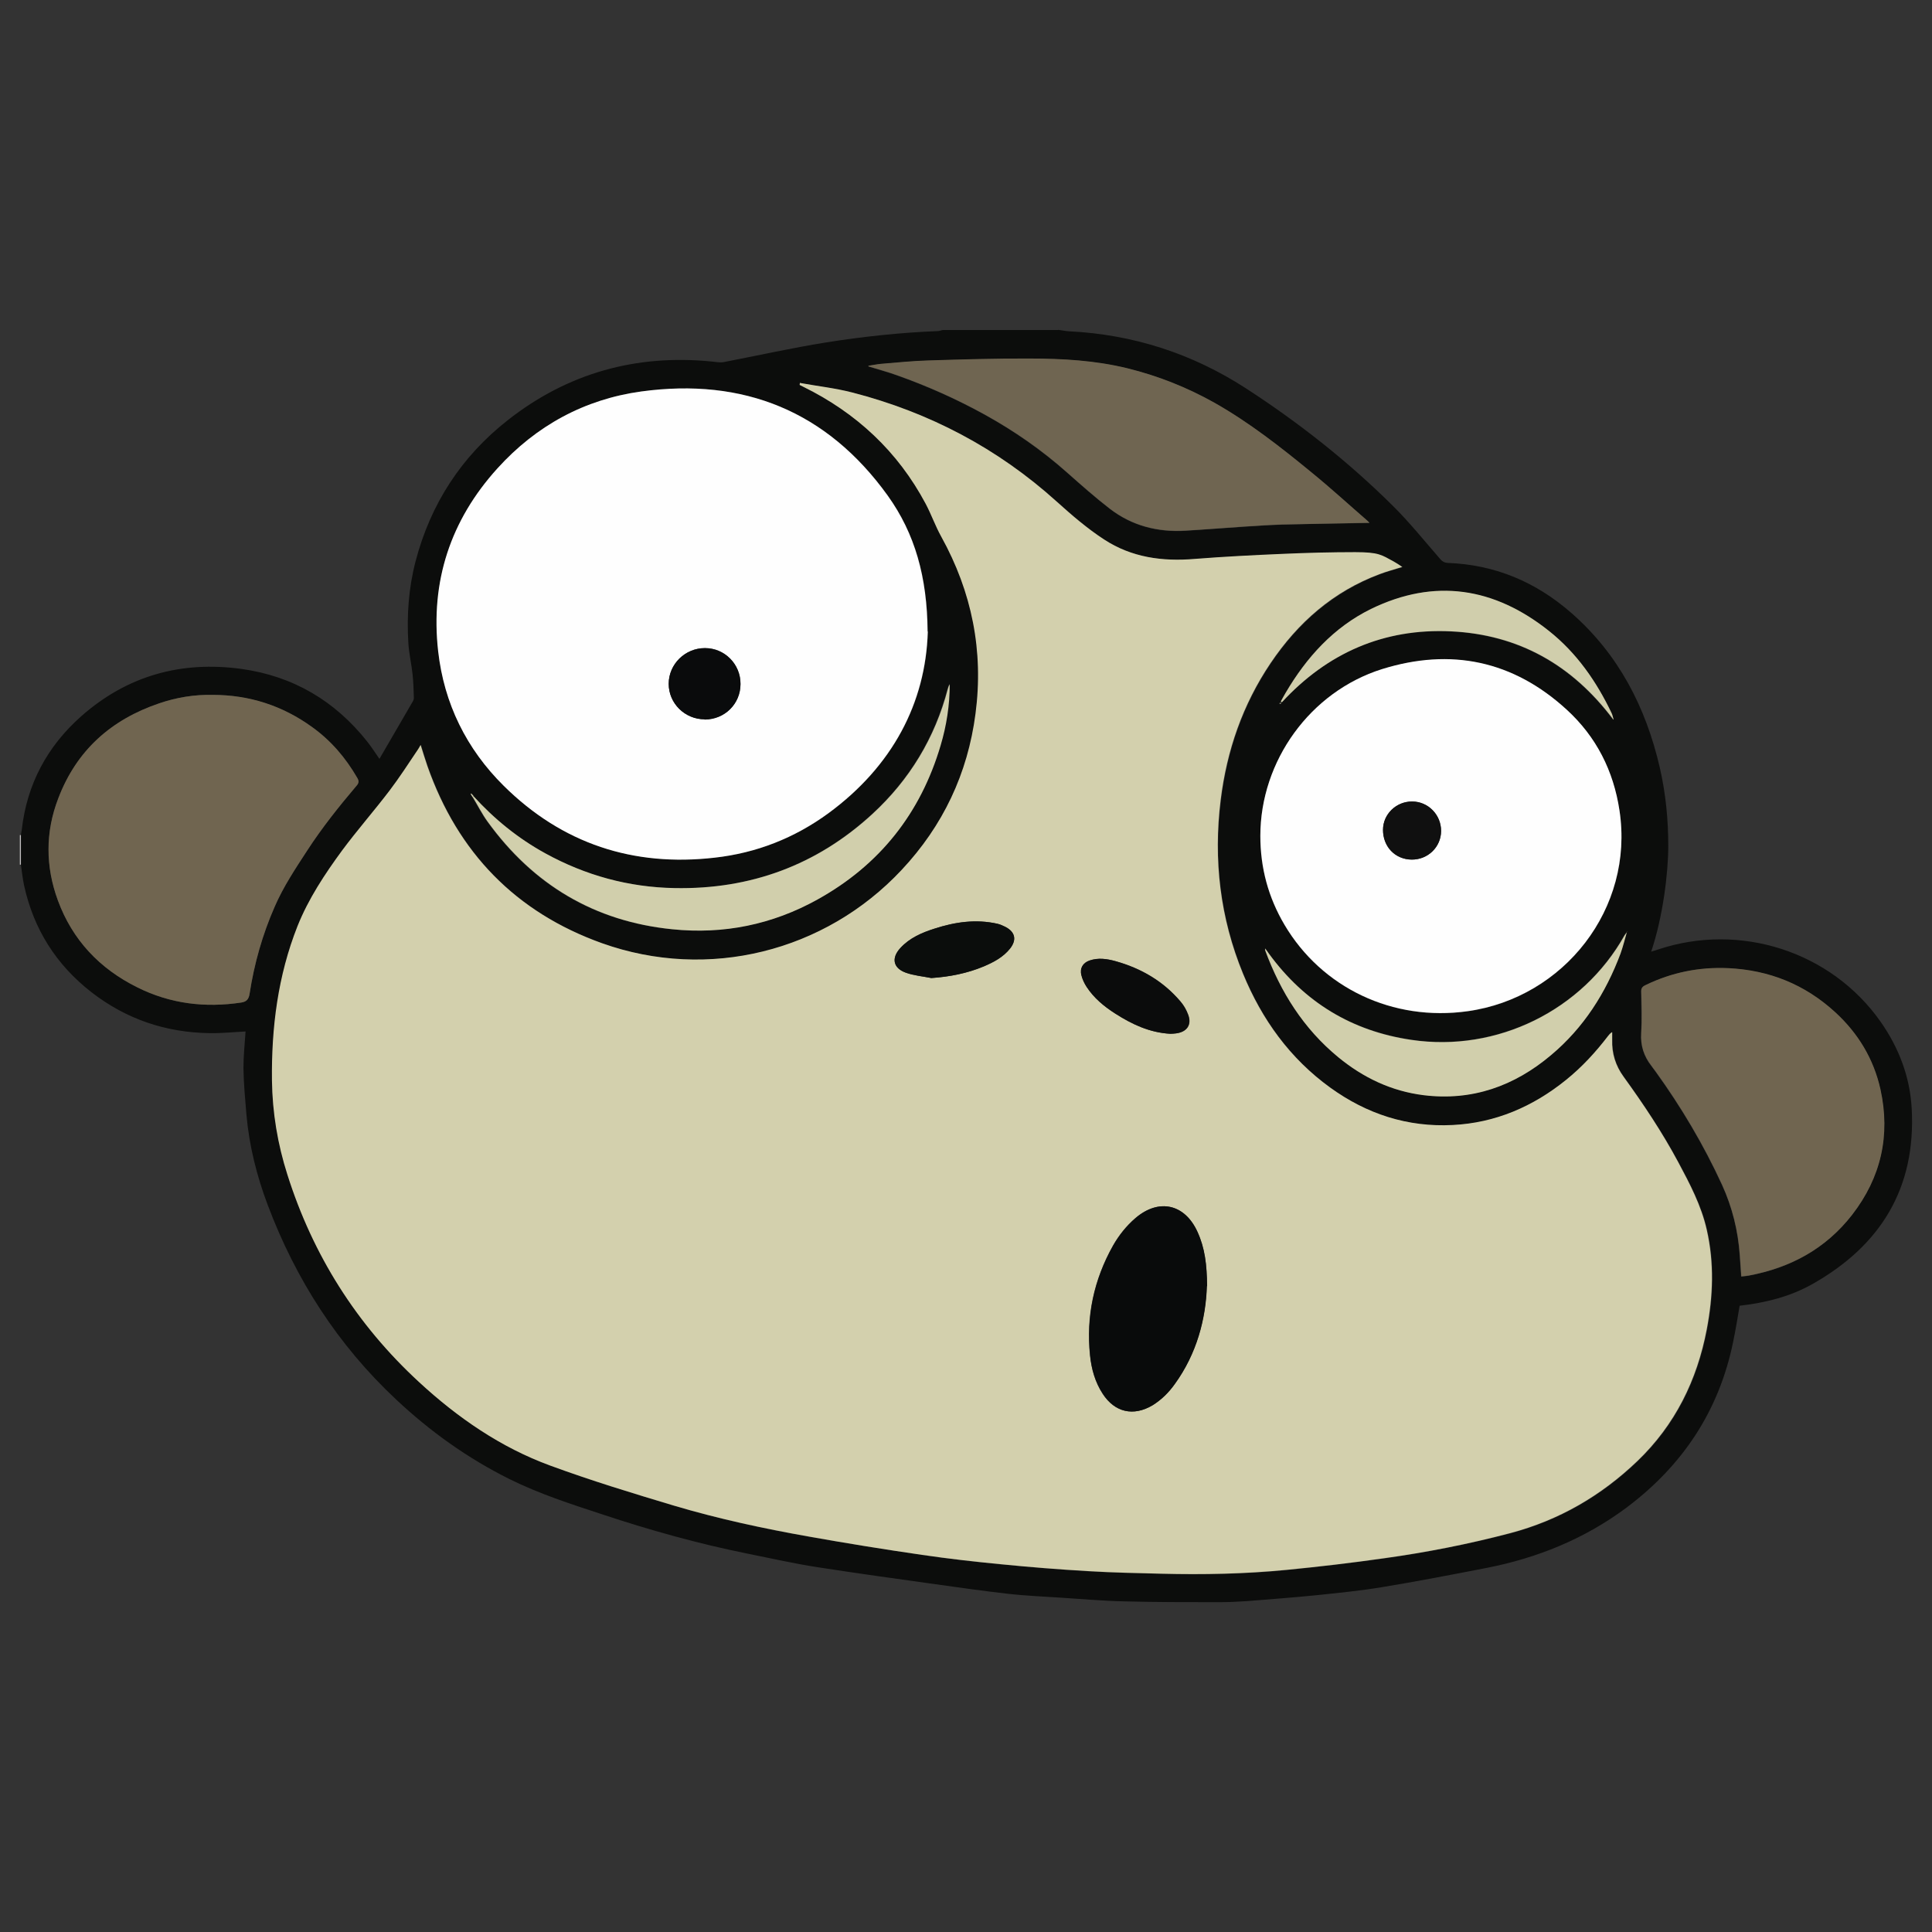 <?xml version="1.0" encoding="UTF-8"?>
<svg xmlns="http://www.w3.org/2000/svg" id="Layer_1" data-name="Layer 1" version="1.1" viewBox="0 0 915 915">
  <rect x="0" y="0" width="915" height="915" fill="#333333" stroke="none"/>
  <defs>
    <style>
      .cls-1 {
        fill: #0c0d0c;
      }

      .cls-1, .cls-2, .cls-3, .cls-4, .cls-5, .cls-6, .cls-7, .cls-8, .cls-9, .cls-10, .cls-11, .cls-12, .cls-13 {
        stroke-width: 0px;
      }

      .cls-2 {
        fill: #090b0b;
      }

      .cls-3 {
        fill: #101010;
      }

      .cls-4 {
        fill: #0b0d0c;
      }

      .cls-5 {
        fill: #d3d0ad;
      }

      .cls-6 {
        fill: #d0ceac;
      }

      .cls-7 {
        fill: #d1cfac;
      }

      .cls-8 {
        fill: #0b0c0c;
      }

      .cls-9 {
        fill: #fefefe;
      }

      .cls-10 {
        fill: #0a0b0c;
      }

      .cls-11 {
        fill: #706550;
      }

      .cls-12 {
        fill: #6f6551;
      }

      .cls-13 {
        fill: #c1bebf;
      }
    </style>
  </defs>
  <path class="cls-1" d="M501.1,156.2c1.7.2,3.5.6,5.2.7,30.3,1.5,58.2,10.5,83.6,26.9,25,16.2,48.4,34.6,69.6,55.6,8.1,8,15.2,16.9,22.7,25.5,1,1.1,1.9,1.6,3.4,1.7,22.4.8,41.8,9,58.6,23.7,22.4,19.6,35.3,44.7,41.9,73.3,2.8,12.2,4,24.6,4,37.1s-2.5,33.5-8.1,50c1.2-.4,2.2-.6,3.2-1,38.9-13,82,.9,105.4,34.1,8.7,12.4,14,26.2,14.8,41.4,2,37.5-14.7,64.6-46.8,82.8-10.7,6.1-22.5,9-34.7,10.4-1,5.8-1.9,11.5-3.1,17.2-6.7,32.7-24,58.6-50.6,78.5-19.9,14.8-42.2,23.8-66.3,28.5-16.5,3.2-33,6.4-49.5,9.1-10.2,1.7-20.6,2.7-31,3.8-10.9,1.1-21.9,1.9-32.9,2.8-4.5.3-9,.5-13.4.5-15,0-30,0-45-.4-9.7-.2-19.4-1.1-29.1-1.7-8.6-.6-17.2-.9-25.8-1.9-11.4-1.3-22.7-2.9-34.1-4.5-18.7-2.6-37.4-5.2-56.1-8.1-11-1.7-22-4.2-33-6.4-23.3-4.7-46.2-11.1-68.8-18.6-14.9-4.9-29.8-9.7-43.9-16.7-19.7-9.8-37.5-22.5-53.6-37.6-27.7-25.9-47.6-56.9-60.9-92.2-5.2-13.8-8.8-28.1-10.1-42.9-.6-7.3-1.3-14.6-1.4-21.9,0-5.8.6-11.6,1-17.4-5.8.3-11.4.9-17,.8-20.8-.3-39.5-6.6-56-19.4-16.7-13-27.4-29.9-31.9-50.6-.7-3.2-1-6.5-1.5-9.7v-14c0-.8.3-1.7.4-2.5,2.4-21.7,12.1-39.7,28.3-54,21.7-19.1,47.2-26.2,75.7-22.3,24.5,3.4,44.3,15.1,59.6,34.4,2,2.5,3.7,5.2,5.8,8.2,5.4-9.3,10.6-18.3,15.8-27.2.3-.5.5-1.1.5-1.7-.1-3.7-.2-7.4-.6-11.1-.5-4.9-1.7-9.8-2-14.8-.8-13,.1-26,3.4-38.7,7.1-27.2,21.7-49.7,43.8-67,28.3-22.2,60.6-31.2,96.3-27.7,1.9.2,4,.6,5.8.3,16.1-3.1,32.2-6.7,48.4-9.3,17.6-2.8,35.3-4.7,53.1-5.4.8,0,1.6-.4,2.3-.5h54.6ZM770.6,441.1c-.4.6-.9,1.2-1.3,1.8-19.9,35.6-60.4,55.5-100.9,49.5-28.2-4.2-50.7-17.8-67.5-40.8-.6-.8-1.1-1.5-1.8-2.5,0,.6,0,.8,0,.9,7.3,19.8,18.2,37.1,34.6,50.6,11.8,9.7,25.2,16.2,40.5,18,22.9,2.8,42.9-4.3,60.3-19,15.4-13,25.9-29.4,32.9-48.1,1.3-3.4,2.1-7,3.1-10.5.2-.2.3-.4,0,0,0-.4,0-.1,0,.1h.1ZM224.2,377l-1.1-1.2c-.1,0-.2.1-.3.2.3.5.6,1,.9,1.5,2.3,3.9,4.4,8,7.1,11.7,21.6,29.9,50.6,47.2,87.4,50.9,24.3,2.5,47.4-2.2,68.8-14.1,29.4-16.3,48.8-40.7,58.3-73,2.8-9.5,4.2-19.2,4.3-29-.4.7-.7,1.5-.9,2.3-6.1,23.2-18.1,43-35.7,59.2-26.4,24.3-57.8,35.8-93.7,35.1-21.8-.4-42.2-6-61.3-16.5-12.9-7.1-24.1-16.3-34-27.1h.2ZM379.1,181.4c0,.3-.1.7-.2,1l1.8.9c25.2,12.3,44.7,30.6,57.9,55.4,2.7,5.1,4.7,10.6,7.4,15.6,14.5,26.2,20.1,54.1,16.2,83.8-3.7,28.4-15.5,53.1-35,74-36.4,38.8-91.7,52.6-141.9,34.7-40.8-14.6-68.3-42.9-82.7-83.9-1.1-3.2-2.1-6.4-3.2-10-.6,1-1.1,1.8-1.5,2.5-4.4,6.4-8.5,13-13.2,19.1-7.3,9.6-15.3,18.7-22.5,28.4-8.2,11.2-15.9,22.7-21.1,35.8-9.3,23.5-12.4,48.1-12.1,73.2.2,15.2,2.7,30,7.3,44.5,12.1,38.2,32.8,71,62.3,98.2,18.4,16.9,38.7,31,62.2,39.6,19.3,7.1,39,13.1,58.7,19,20.9,6.2,42.2,10.8,63.7,14.6,17.9,3.2,35.9,6,53.8,8.7,12.3,1.8,24.6,3.2,37,4.4,13.9,1.3,27.8,2.5,41.8,3.3,11.4.7,22.9.9,34.4,1.2,19.8.5,39.5.2,59.2-1.8,15.4-1.5,30.9-3.4,46.2-5.5,20.1-2.8,40.1-6.8,59.8-11.9,23.1-6.1,43.1-17.7,60.3-34.2,17.8-17.1,28.2-38.2,32.8-62.3,3-15.8,3.6-31.5,0-47.2-2.6-11.5-8-21.8-13.5-32-7.6-14.2-16.5-27.5-25.9-40.5-3.8-5.2-5.6-11-5.4-17.5v-3.6c-1,.6-1.5,1.2-1.9,1.8-5.8,7.8-12.4,14.8-20,20.9-15.7,12.6-33.4,20.3-53.6,21.3-21.4,1.1-40.7-5.2-58-17.7-19.1-13.8-32.4-32.3-41.3-53.9-10.9-26.5-14.2-54-10.6-82.4,2.9-23.4,10.4-45.1,23.6-64.7,12.9-19.2,29.7-33.9,51.7-42.2,3.4-1.3,6.9-2.2,10.7-3.4-1.5-1-2.8-1.9-4.1-2.6-5.7-3.1-11.8-4.4-18.2-4.4-11.4,0-22.8.3-34.1.8-14,.6-27.9,1.3-41.9,2.4-15.3,1.2-30-.7-42.9-9.2-8-5.2-15.3-11.5-22.4-17.9-28-25.3-60.4-42.3-96.8-51.7-8-2.1-16.4-3-24.6-4.5h-.2ZM439.4,299.1c-.2-25.8-6-46.4-18.9-64.4-28.8-40-68.3-55.9-116.7-49.3-26.9,3.7-49.8,16.2-68.1,36.4-22.3,24.6-31.9,53.6-28.1,86.6,2.8,24.8,13.4,46.2,31.1,63.8,27.7,27.4,61.3,38.3,99.8,34,19.8-2.2,37.9-9.3,54-21.1,30.2-22.2,46-52.1,47-86h-.1ZM596.9,395.9c0,15.3,3.8,29.2,11.4,42.1,17.7,30,51.4,45.9,86.8,41,45.7-6.4,79-48.7,71.9-95-2.9-18.8-11-35-25-47.8-25.4-23.2-54.9-29.4-87.5-19.2-33.9,10.6-57.6,43.4-57.6,79h0ZM100.8,329.1c-8.7-.2-17.2,1.2-25.4,4-22.8,7.8-39.1,22.4-47.8,45-6.1,16-6,32.2-.2,48.3,6.9,18.8,19.8,32.3,37.6,41.2,15.6,7.8,32.1,9.8,49.3,7.2,2.5-.4,3.5-1.6,3.9-4.1,2.2-14.3,6.1-28.1,11.9-41.3,4.1-9.4,9.8-18,15.4-26.6,7-10.8,15-20.8,23.3-30.6,1.2-1.4,1.2-2.4.4-3.8-5.5-9.5-12.4-17.6-21.3-24-14.1-10.1-29.8-15.2-47.1-15.3h0ZM824.7,604.6c1.2,0,2.3-.2,3.4-.4,19.8-3.7,36.5-12.7,49-28.8,13.7-17.7,18.2-37.6,13.4-59.4-3.2-14.4-10.5-26.5-21.4-36.5-14.3-13.2-31.3-20-50.8-20.9-13.6-.6-26.6,2-38.8,7.9-1.2.6-2.3,1.1-2.3,3,0,6.6.4,13.3,0,19.9-.3,5.9,1.3,10.9,4.8,15.4.7.9,1.4,1.8,2,2.7,12.2,16.9,22.8,34.7,31.5,53.7,4.9,10.6,7.6,21.7,8.4,33.4.2,3.3.5,6.7.7,10.1h0ZM411.3,173.2v.4c4.5,1.4,9.1,2.6,13.5,4.2,14.4,5.1,28.3,11.3,41.7,18.7,13.9,7.7,26.9,16.8,38.8,27.3,6.6,5.9,13.3,11.8,20.3,17.2,10.5,8.1,22.7,11.2,35.9,10.4,9.2-.6,18.4-1.3,27.5-1.9,6.1-.4,12.2-.8,18.3-1,13.8-.4,27.7-.6,41.3-.8,0,0-.5-.6-1-1-8.8-7.7-17.5-15.6-26.6-23-14.5-11.9-29.3-23.5-45.7-32.8-13.1-7.4-26.9-12.9-41.4-16.4-15.1-3.7-30.6-4.6-46.1-4.6s-32.1.4-48.1.9c-7.5.2-14.9,1-22.4,1.6-2,.2-4,.6-6,.9h0ZM764.1,340.8c-.4-1.3-.5-2.2-.9-2.9-7.2-15.1-16.5-28.5-29.7-39-25.9-20.6-54.1-25.2-84.3-10.4-17.7,8.7-30.5,22.8-40.4,39.7-.8,1.4-1.5,2.7-2.3,4.1.2.1.3.3.5.4,21.6-23.4,48.3-35.2,80.1-33.6,32,1.5,57.4,15.9,76.9,41.8h.1ZM606,333v.3c.2,0,.5,0,.7-.1v-.4c-.2,0-.5.1-.7.2Z"></path>
  <path class="cls-13" d="M9.4,395.5h.5v14h-.5v-14Z"></path>
  <path class="cls-5" d="M379.1,181.4c8.2,1.5,16.5,2.4,24.6,4.5,36.4,9.4,68.8,26.4,96.8,51.7,7.1,6.4,14.4,12.7,22.4,17.9,13,8.5,27.6,10.5,42.9,9.2,13.9-1.1,27.9-1.8,41.9-2.4,11.4-.5,22.8-.8,34.1-.8s12.5,1.3,18.2,4.4c1.3.7,2.6,1.6,4.1,2.6-3.8,1.2-7.3,2.1-10.7,3.4-22,8.2-38.7,22.9-51.7,42.2-13.2,19.6-20.7,41.3-23.6,64.7-3.5,28.4-.3,55.9,10.6,82.4,8.9,21.6,22.2,40.1,41.3,53.9,17.3,12.5,36.6,18.8,58,17.7,20.2-1,38-8.7,53.6-21.3,7.6-6.1,14.1-13.2,20-20.9.5-.6.9-1.2,1.9-1.8v3.6c-.2,6.4,1.6,12.3,5.4,17.5,9.4,13,18.3,26.3,25.9,40.5,5.5,10.3,10.9,20.5,13.5,32,3.6,15.8,3,31.5,0,47.2-4.6,24.1-15,45.2-32.8,62.3-17.2,16.5-37.2,28.1-60.3,34.2-19.7,5.2-39.6,9.1-59.8,11.9-15.4,2.2-30.8,4-46.2,5.5-19.7,1.9-39.4,2.3-59.2,1.8-11.5-.3-22.9-.5-34.4-1.2-13.9-.8-27.9-1.9-41.8-3.3-12.4-1.2-24.7-2.6-37-4.4-18-2.6-35.9-5.5-53.8-8.7-21.5-3.8-42.8-8.4-63.7-14.6-19.7-5.9-39.4-11.9-58.7-19-23.5-8.6-43.9-22.7-62.2-39.6-29.5-27.2-50.2-60-62.3-98.2-4.6-14.4-7.1-29.3-7.3-44.5-.3-25.1,2.8-49.7,12.1-73.2,5.2-13,12.9-24.6,21.1-35.8,7.2-9.7,15.2-18.8,22.5-28.4,4.7-6.2,8.9-12.7,13.2-19.1.5-.7.9-1.4,1.5-2.5,1.1,3.5,2.1,6.8,3.2,10,14.4,41,41.9,69.3,82.7,83.9,50.2,17.9,105.6,4.1,141.9-34.7,19.6-20.9,31.3-45.6,35-74,3.9-29.7-1.7-57.6-16.2-83.8-2.8-5-4.7-10.5-7.4-15.6-13.2-24.8-32.8-43-57.9-55.4l-1.8-.9c0-.3.1-.7.2-1h.2ZM571.6,609.1c0-10.3-1.1-18.2-4.5-25.6-6-13.3-18.3-16.1-29.4-6.6-4.3,3.7-7.8,8.1-10.6,13-9.1,16.2-12.8,33.5-10.9,52,.7,6.5,2.4,12.7,6,18.2,5.7,8.8,14.5,10.8,23.5,5.5,4.3-2.6,7.8-6,10.6-10.1,10.5-14.5,14.7-30.9,15.2-46.4h.1ZM441.1,463.2c8.6-.6,16.9-2.2,24.8-5.5,4.7-2,9.2-4.3,12.5-8.5,3.2-4.1,2.4-7.8-2.2-10.2-1.2-.6-2.5-1.2-3.8-1.5-10.2-2.3-20.1-.9-29.8,2.3-6,1.9-11.8,4.4-16.2,9.2-4.4,4.8-3.4,9.5,2.7,11.7,3.8,1.4,8,1.7,12,2.5h0ZM554.3,489.6c.9,0,1.8-.1,2.8-.2,5.2-.7,7.5-4.2,5.6-9-.8-2.1-2-4.2-3.5-6-8.2-9.7-18.7-15.8-30.9-19.2-4-1.1-8.1-1.7-12.2-.3-3.2,1.1-4.7,3.7-3.9,6.9.5,2,1.4,3.9,2.5,5.6,3.4,5.3,8.2,9.2,13.5,12.6,8,5.2,16.4,9.1,26.2,9.6h0Z"></path>
  <path class="cls-9" d="M439.4,299.1c-1,33.9-16.8,63.8-47,86-16.1,11.8-34.2,18.9-54,21.1-38.5,4.4-72.1-6.6-99.8-34-17.7-17.5-28.3-39-31.1-63.8-3.7-33,5.8-62,28.1-86.6,18.3-20.2,41.2-32.7,68.1-36.4,48.4-6.6,87.9,9.3,116.7,49.3,12.9,18,18.7,38.5,18.9,64.4h.1ZM333.7,340.7c9.5,0,17-7.4,17-16.8s-7.5-17-16.8-17-17.2,7.5-17.2,16.9,7.6,16.8,17,16.8h0Z"></path>
  <path class="cls-9" d="M596.9,395.9c0-35.5,23.6-68.3,57.6-79,32.7-10.2,62.2-4,87.5,19.2,14,12.8,22.2,29,25,47.8,7,46.4-26.3,88.6-71.9,95-35.4,5-69.1-11-86.8-41-7.6-12.9-11.4-26.8-11.4-42.1h0ZM668.6,407.1c7.7,0,13.9-6,13.9-13.6s-6.1-13.9-13.7-13.9-13.8,6-13.8,13.4,5.7,14,13.6,14.1Z"></path>
  <path class="cls-11" d="M100.8,329.1c17.3,0,33.1,5.1,47.1,15.3,8.9,6.4,15.8,14.5,21.3,24,.9,1.5.8,2.5-.4,3.8-8.3,9.8-16.3,19.8-23.3,30.6-5.6,8.6-11.3,17.1-15.4,26.6-5.8,13.2-9.7,27-11.9,41.3-.4,2.5-1.4,3.7-3.9,4.1-17.2,2.6-33.7.6-49.3-7.2-17.8-8.8-30.7-22.4-37.6-41.2-5.9-16-6-32.3.2-48.3,8.6-22.7,25-37.3,47.8-45,8.2-2.8,16.7-4.2,25.4-4h0Z"></path>
  <path class="cls-11" d="M824.7,604.6c-.2-3.4-.5-6.7-.7-10.1-.8-11.6-3.6-22.8-8.4-33.4-8.7-18.9-19.3-36.8-31.5-53.7-.7-.9-1.4-1.8-2-2.7-3.5-4.5-5.2-9.5-4.8-15.4.4-6.6.2-13.3,0-19.9,0-1.8,1-2.4,2.3-3,12.3-5.9,25.2-8.5,38.8-7.9,19.5.9,36.4,7.7,50.8,20.9,10.8,9.9,18.2,22.1,21.4,36.5,4.8,21.8.3,41.7-13.4,59.4-12.5,16.1-29.2,25.1-49,28.8-1.1.2-2.2.2-3.4.4h0Z"></path>
  <path class="cls-12" d="M411.3,173.2c2-.3,4-.7,6-.9,7.5-.6,14.9-1.4,22.4-1.6,16-.5,32.1-1,48.1-.9,15.5,0,31,.9,46.1,4.6,14.6,3.6,28.4,9.1,41.4,16.4,16.4,9.3,31.2,20.9,45.7,32.8,9.1,7.4,17.7,15.3,26.6,23,.5.4.9,1,1,1-13.6.3-27.5.5-41.3.8-6.1.2-12.2.6-18.3,1-9.2.6-18.4,1.4-27.5,1.9-13.2.8-25.4-2.3-35.9-10.4-7-5.4-13.6-11.3-20.3-17.2-11.9-10.6-24.9-19.6-38.8-27.3-13.4-7.4-27.3-13.6-41.7-18.7-4.4-1.6-9-2.8-13.5-4.2v-.4h0Z"></path>
  <path class="cls-7" d="M224.2,377c9.9,10.9,21.1,20,34,27.1,19.1,10.5,39.5,16.1,61.3,16.5,35.8.7,67.3-10.8,93.7-35.1,17.6-16.2,29.6-36,35.7-59.2.2-.8.5-1.6.9-2.3,0,9.9-1.5,19.6-4.3,29-9.5,32.2-28.9,56.7-58.3,73-21.4,11.9-44.5,16.6-68.8,14.1-36.8-3.7-65.8-21.1-87.4-50.9-2.7-3.7-4.7-7.8-7.1-11.7.1-.2.3-.3.4-.5h-.1Z"></path>
  <path class="cls-7" d="M770.6,441.1c-1,3.5-1.9,7.1-3.1,10.5-7,18.7-17.5,35.2-32.9,48.1-17.4,14.7-37.4,21.8-60.3,19-15.3-1.9-28.7-8.3-40.5-18-16.4-13.5-27.3-30.8-34.6-50.6v-.9c.7,1,1.3,1.7,1.8,2.5,16.8,23,39.3,36.7,67.5,40.8,40.5,6,81-14,100.9-49.5.4-.6.9-1.2,1.3-1.8h-.1Z"></path>
  <path class="cls-6" d="M764.1,340.8c-19.5-26-45-40.3-76.9-41.8-31.8-1.5-58.5,10.2-80.1,33.6-.2-.1-.3-.3-.5-.4.8-1.4,1.5-2.8,2.3-4.1,9.9-16.8,22.7-31,40.4-39.7,30.2-14.7,58.4-10.2,84.3,10.4,13.1,10.4,22.5,23.9,29.7,39,.4.8.5,1.7.9,2.9h-.1Z"></path>
  <path class="cls-7" d="M223.8,377.5c-.3-.5-.6-1-.9-1.5.1,0,.2-.1.3-.2l1.1,1.2c-.1.2-.3.3-.4.5h-.1Z"></path>
  <path class="cls-6" d="M606,333c.2,0,.5-.1.7-.2v.4c-.2,0-.5,0-.7.1v-.3Z"></path>
  <path class="cls-7" d="M770.6,441.1c0-.3,0-.5,0-.1.3-.3,0-.1,0,0h0Z"></path>
  <path class="cls-2" d="M571.6,609.1c-.5,15.4-4.7,31.9-15.2,46.4-2.9,4-6.4,7.5-10.6,10.1-9,5.3-17.8,3.3-23.5-5.5-3.6-5.5-5.4-11.8-6-18.2-1.9-18.4,1.8-35.8,10.9-52,2.8-4.9,6.3-9.3,10.6-13,11.1-9.5,23.4-6.7,29.4,6.6,3.4,7.5,4.4,15.3,4.5,25.6h-.1Z"></path>
  <path class="cls-4" d="M441.1,463.2c-4-.8-8.2-1.2-12-2.5-6.1-2.1-7.1-6.9-2.7-11.7,4.4-4.8,10.2-7.3,16.2-9.2,9.7-3.1,19.6-4.6,29.8-2.3,1.3.3,2.6.9,3.8,1.5,4.6,2.4,5.4,6.1,2.2,10.2-3.3,4.1-7.8,6.5-12.5,8.5-7.9,3.3-16.1,4.9-24.8,5.5h0Z"></path>
  <path class="cls-8" d="M554.3,489.6c-9.7-.5-18.2-4.5-26.2-9.6-5.3-3.4-10-7.3-13.5-12.6-1.1-1.7-2-3.6-2.5-5.6-.8-3.2.7-5.8,3.9-6.9,4.1-1.4,8.2-.8,12.2.3,12.2,3.4,22.7,9.5,30.9,19.2,1.5,1.7,2.7,3.8,3.5,6,1.9,4.8-.4,8.3-5.6,9-.9.1-1.9.2-2.8.2h0Z"></path>
  <path class="cls-10" d="M333.7,340.7c-9.3,0-17-7.6-17-16.8s7.7-17,17.2-16.9c9.3,0,16.9,7.6,16.8,17,0,9.4-7.5,16.8-17,16.8h0Z"></path>
  <path class="cls-3" d="M668.6,407.1c-7.9,0-13.7-6.1-13.6-14.1,0-7.4,6.3-13.5,13.8-13.4,7.6,0,13.7,6.3,13.7,13.9s-6.2,13.7-13.9,13.6Z"></path>
</svg>

